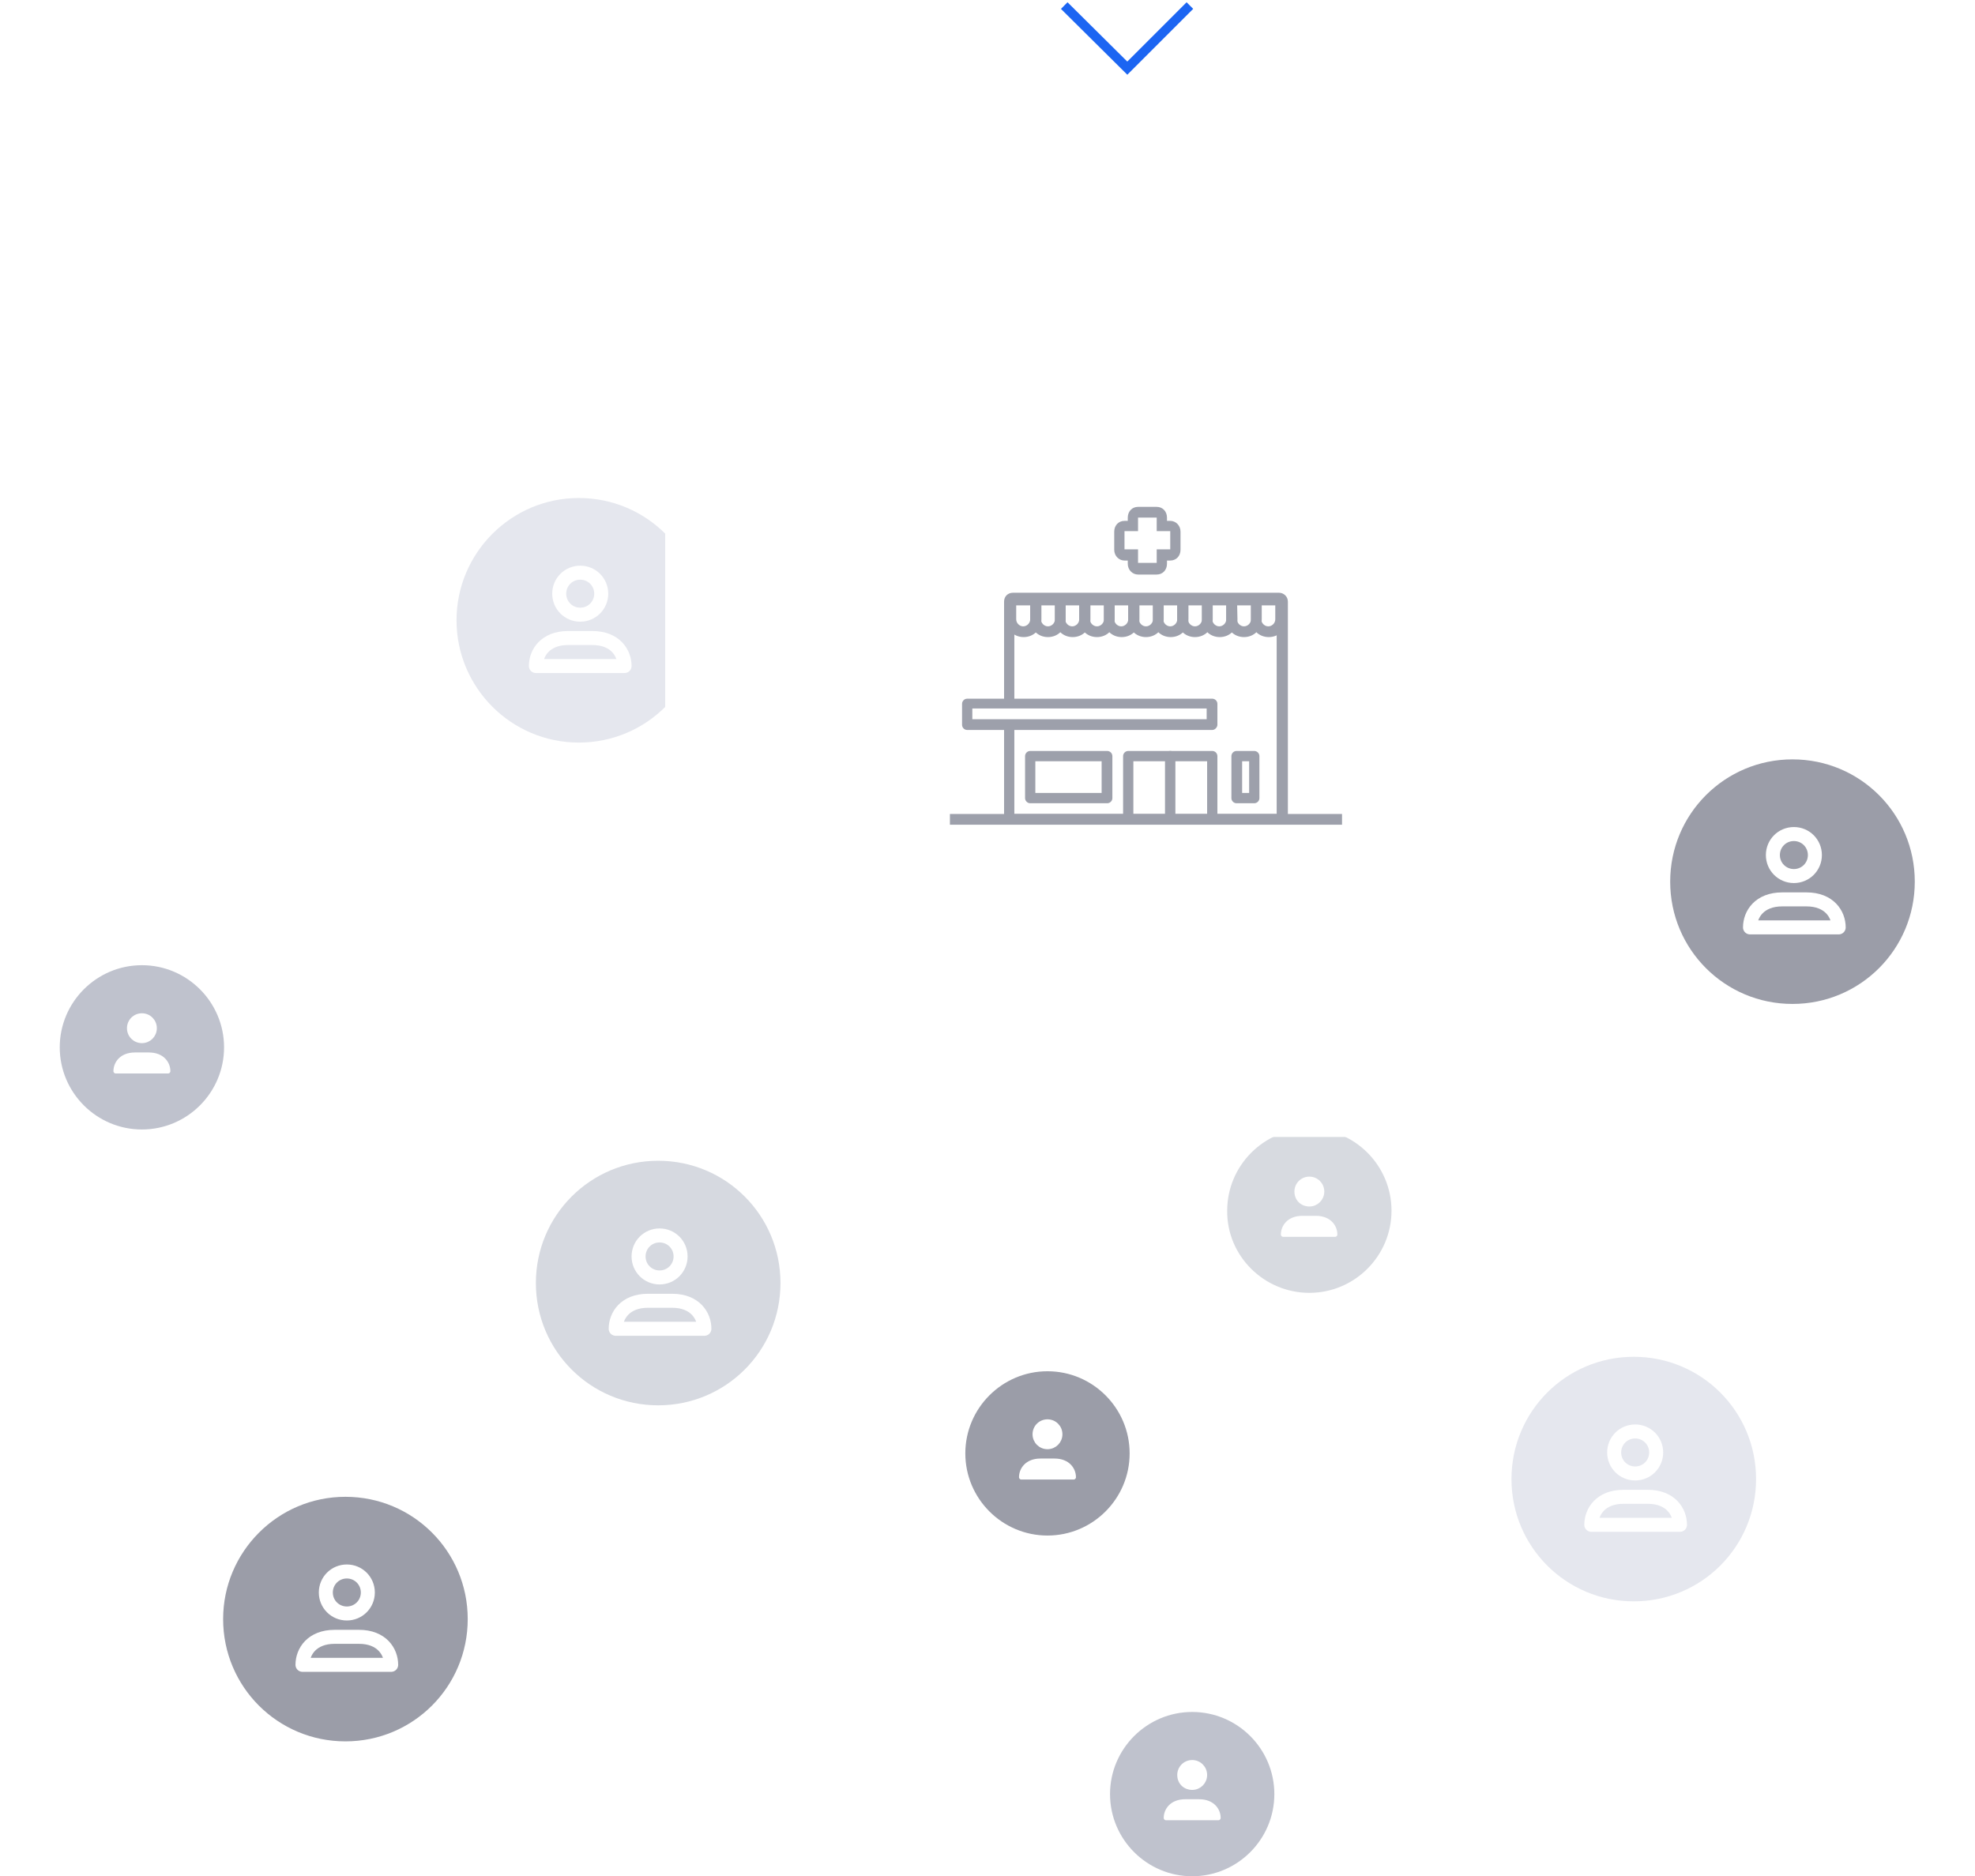 <?xml version="1.0" encoding="utf-8"?>
<!-- Generator: Adobe Illustrator 25.1.0, SVG Export Plug-In . SVG Version: 6.00 Build 0)  -->
<svg version="1.1" id="Layer_1" xmlns="http://www.w3.org/2000/svg" xmlns:xlink="http://www.w3.org/1999/xlink" x="0px" y="0px"
	 viewBox="0 0 423.1 402" style="enable-background:new 0 0 423.1 402;" xml:space="preserve">
<style type="text/css">
	.st0{fill:#9B9DA8;}
	.st1{fill:none;stroke:#FFFFFF;stroke-width:3;stroke-linejoin:round;stroke-miterlimit:10;}
	.st2{fill:#FFFFFF;stroke:#FFFFFF;stroke-linejoin:round;stroke-miterlimit:10;}
	.st3{fill:#BFC2CD;}
	.st4{fill:#D7DAE0;}
	.st5{fill:#E5E7EE;}
	.st6{fill:#D6D9E0;}
	.st7{fill:none;stroke:#1C65F2;stroke-width:2;stroke-linecap:square;}
	.st8{fill:#FFFFFF;}
	.st9{fill:#9DA0AB;}
</style>
<defs>
	<filter xmlns="http://www.w3.org/2000/svg" id="dropshadow" height="130%">
      <feGaussianBlur in="SourceAlpha" stdDeviation="10"/> 
      <feOffset dx="0" dy="0" result="offsetblur"/>
      <feComponentTransfer>
        <feFuncA type="linear" slope="0.2"/>
      </feComponentTransfer>
      <feMerge> 
        <feMergeNode/>
        <feMergeNode in="SourceGraphic"/> 
      </feMerge>
	</filter>
</defs>
<path class="st0" d="M384,215.1c14.5,0,26.2-11.7,26.2-26.2s-11.7-26.2-26.2-26.2s-26.2,11.7-26.2,26.2S369.5,215.1,384,215.1z"/>
<path class="st1" d="M384.3,187.7c2.5,0,4.5-2,4.5-4.5s-2-4.5-4.5-4.5s-4.5,2-4.5,4.5S381.8,187.7,384.3,187.7z"/>
<path class="st1" d="M381.8,192.7c-4.9,0-6.9,3.2-6.9,6h19c0-2.8-2-6-6.9-6H381.8z"/>
<path class="st0" d="M74,373.1c14.5,0,26.2-11.7,26.2-26.2S88.5,320.7,74,320.7s-26.2,11.8-26.2,26.2
	C47.8,361.4,59.5,373.1,74,373.1z"/>
<path class="st1" d="M74.3,345.7c2.5,0,4.5-2,4.5-4.5s-2-4.5-4.5-4.5s-4.5,2-4.5,4.5S71.8,345.7,74.3,345.7z"/>
<path class="st1" d="M71.7,350.7c-4.9,0-6.9,3.2-6.9,6h19c0-2.8-2-6-6.9-6H71.7z"/>
<path class="st0" d="M224.4,329c9.7,0,17.6-7.9,17.6-17.6s-7.9-17.6-17.6-17.6c-9.7,0-17.6,7.9-17.6,17.6S214.7,329,224.4,329z"/>
<path class="st2" d="M224.4,310c1.5,0,2.7-1.2,2.7-2.7s-1.2-2.7-2.7-2.7s-2.7,1.2-2.7,2.7S222.9,310,224.4,310z"/>
<path class="st2" d="M222.9,313c-2.9,0-4.1,1.9-4.1,3.5H230c0-1.6-1.2-3.5-4.1-3.5H222.9z"/>
<path class="st3" d="M30.4,242c9.7,0,17.6-7.9,17.6-17.6c0-9.7-7.9-17.6-17.6-17.6s-17.6,7.9-17.6,17.6S20.7,242,30.4,242z"/>
<path class="st2" d="M30.4,223c1.5,0,2.7-1.2,2.7-2.7s-1.2-2.7-2.7-2.7s-2.7,1.2-2.7,2.7S28.9,223,30.4,223z"/>
<path class="st2" d="M28.9,226c-2.9,0-4.1,1.9-4.1,3.5H36c0-1.6-1.2-3.5-4.1-3.5H28.9z"/>
<path class="st3" d="M255.4,402c9.7,0,17.6-7.9,17.6-17.6s-7.9-17.6-17.6-17.6c-9.7,0-17.6,7.9-17.6,17.6S245.7,402,255.4,402z"/>
<path class="st2" d="M255.4,383c1.5,0,2.7-1.2,2.7-2.7s-1.2-2.7-2.7-2.7c-1.5,0-2.7,1.2-2.7,2.7C252.7,381.9,253.9,383,255.4,383z"
	/>
<path class="st2" d="M253.9,386c-2.9,0-4.1,1.9-4.1,3.5H261c0-1.6-1.2-3.5-4.1-3.5H253.9z"/>
<path class="st4" d="M280.5,277c9.7,0,17.6-7.9,17.6-17.6c0-9.7-7.9-17.6-17.6-17.6s-17.6,7.9-17.6,17.6
	C262.8,269.1,270.8,277,280.5,277z"/>
<path class="st2" d="M280.5,258c1.5,0,2.7-1.2,2.7-2.7c0-1.5-1.2-2.7-2.7-2.7s-2.7,1.2-2.7,2.7C277.8,256.9,279,258,280.5,258z"/>
<path class="st2" d="M279,261c-2.9,0-4.1,1.9-4.1,3.5H286c0-1.6-1.2-3.5-4.1-3.5H279z"/>
<path class="st5" d="M350,343.1c14.5,0,26.2-11.7,26.2-26.2s-11.7-26.2-26.2-26.2s-26.2,11.7-26.2,26.2S335.5,343.1,350,343.1z"/>
<path class="st1" d="M350.3,315.7c2.5,0,4.5-2,4.5-4.5s-2-4.5-4.5-4.5s-4.5,2-4.5,4.5S347.8,315.7,350.3,315.7z"/>
<path class="st1" d="M347.8,320.7c-4.9,0-6.9,3.2-6.9,6h19c0-2.8-2-6-6.9-6H347.8z"/>
<path class="st5" d="M124,159.1c14.5,0,26.2-11.7,26.2-26.2s-11.7-26.2-26.2-26.2c-14.5,0-26.2,11.8-26.2,26.2
	S109.5,159.1,124,159.1z"/>
<path class="st1" d="M124.3,131.7c2.5,0,4.5-2,4.5-4.5s-2-4.5-4.5-4.5s-4.5,2-4.5,4.5S121.8,131.7,124.3,131.7z"/>
<path class="st1" d="M121.7,136.7c-4.9,0-6.9,3.2-6.9,6h19c0-2.8-2-6-6.9-6H121.7z"/>
<path class="st6" d="M141,301.1c14.5,0,26.2-11.7,26.2-26.2s-11.7-26.2-26.2-26.2s-26.2,11.7-26.2,26.2S126.5,301.1,141,301.1z"/>
<path class="st1" d="M141.3,273.7c2.5,0,4.5-2,4.5-4.5s-2-4.5-4.5-4.5s-4.5,2-4.5,4.5S138.8,273.7,141.3,273.7z"/>
<path class="st1" d="M138.8,278.7c-4.9,0-6.9,3.2-6.9,6h19c0-2.8-2-6-6.9-6H138.8z"/>
<g>
	<path class="st7" d="M254.2,1.9l-12.7,12.7L228.7,1.9"/>
	<g>
		<g>
			<g>
				<path filter="url(#dropshadow)" class="st8" d="M162.5,44.6h158c11,0,20,9,20,20v159c0,11-9,20-20,20h-158c-11,0-20-9-20-20v-159
					C142.5,53.6,151.4,44.6,162.5,44.6z"/>
			</g>
			<path class="st8" d="M217,128.2h57c0.4,0,0.8,0.3,0.8,0.8v45.8c0,0.5-0.3,0.8-0.8,0.8h-57c-0.4,0-0.8-0.3-0.8-0.8V129
				C216.2,128.5,216.5,128.2,217,128.2z"/>
			<path class="st9" d="M274,176.6h-57c-1.1,0-1.9-0.8-1.9-1.9v-45.8c0-1.1,0.8-1.9,1.9-1.9h57c1,0,1.9,0.8,1.9,1.9v45.8
				C275.8,175.8,275,176.6,274,176.6z M217.3,174.4h56.2v-45.1h-56.2L217.3,174.4L217.3,174.4z"/>
			<path class="st8" d="M241.7,162h9v13.5h-9V162z"/>
			<path class="st9" d="M250.7,176.6h-9c-0.6,0-1.1-0.5-1.1-1.1V162c0-0.6,0.5-1.1,1.1-1.1h9c0.6,0,1.1,0.5,1.1,1.1v13.5
				C251.8,176.1,251.3,176.6,250.7,176.6z M242.8,174.4h6.8v-11.3h-6.8V174.4z"/>
			<path class="st8" d="M220.7,162h16.5v9h-16.5V162z"/>
			<path class="st9" d="M237.2,172.1h-16.5c-0.6,0-1.1-0.5-1.1-1.1v-9c0-0.6,0.5-1.1,1.1-1.1h16.5c0.6,0,1.1,0.5,1.1,1.1v9
				C238.3,171.6,237.8,172.1,237.2,172.1z M221.8,169.9H236v-6.8h-14.2V169.9z"/>
			<path class="st8" d="M265,162h3.8v9H265V162z"/>
			<path class="st9" d="M268.7,172.1h-3.8c-0.6,0-1.1-0.5-1.1-1.1v-9c0-0.6,0.5-1.1,1.1-1.1h3.8c0.6,0,1.1,0.5,1.1,1.1v9
				C269.8,171.6,269.3,172.1,268.7,172.1z M266.1,169.9h1.5v-6.8h-1.5V169.9z"/>
			<path class="st8" d="M250.7,162h9v13.5h-9V162z"/>
			<path class="st9" d="M259.7,176.6h-9c-0.6,0-1.1-0.5-1.1-1.1V162c0-0.6,0.5-1.1,1.1-1.1h9c0.6,0,1.1,0.5,1.1,1.1v13.5
				C260.8,176.1,260.3,176.6,259.7,176.6z M251.8,174.4h6.8v-11.3h-6.8V174.4z"/>
			<path class="st9" d="M220.7,129.7v3c0,0.8-0.7,1.5-1.5,1.5s-1.5-0.7-1.5-1.5v-3H220.7z M223,128.2h-7.5v4.5
				c0,2.1,1.6,3.8,3.8,3.8s3.8-1.7,3.8-3.8v-4.5H223z"/>
			<path class="st9" d="M226,129.7v3c0,0.8-0.7,1.5-1.5,1.5s-1.5-0.7-1.5-1.5v-3H226z M228.2,128.2h-7.5v4.5c0,2.1,1.6,3.8,3.8,3.8
				s3.8-1.7,3.8-3.8v-4.5H228.2z"/>
			<path class="st9" d="M231.2,129.7v3c0,0.8-0.7,1.5-1.5,1.5s-1.5-0.7-1.5-1.5v-3H231.2z M233.5,128.2H226v4.5
				c0,2.1,1.6,3.8,3.8,3.8s3.8-1.7,3.8-3.8v-4.5H233.5z"/>
			<path class="st9" d="M236.5,129.7v3c0,0.8-0.7,1.5-1.5,1.5s-1.5-0.7-1.5-1.5v-3H236.5z M238.7,128.2h-7.5v4.5
				c0,2.1,1.6,3.8,3.8,3.8s3.8-1.7,3.8-3.8v-4.5H238.7z"/>
			<path class="st9" d="M241.7,129.7v3c0,0.8-0.7,1.5-1.5,1.5s-1.5-0.7-1.5-1.5v-3H241.7z M244,128.2h-7.5v4.5
				c0,2.1,1.6,3.8,3.8,3.8s3.8-1.7,3.8-3.8v-4.5H244z"/>
			<path class="st9" d="M247,129.7v3c0,0.8-0.7,1.5-1.5,1.5s-1.5-0.7-1.5-1.5v-3H247z M249.2,128.2h-7.5v4.5c0,2.1,1.6,3.8,3.8,3.8
				s3.8-1.7,3.8-3.8v-4.5H249.2z"/>
			<path class="st9" d="M252.2,129.7v3c0,0.8-0.7,1.5-1.5,1.5s-1.5-0.7-1.5-1.5v-3H252.2z M254.5,128.2H247v4.5
				c0,2.1,1.6,3.8,3.8,3.8s3.8-1.7,3.8-3.8v-4.5H254.5z"/>
			<path class="st9" d="M257.5,129.7v3c0,0.8-0.7,1.5-1.5,1.5s-1.5-0.7-1.5-1.5v-3H257.5z M259.7,128.2h-7.5v4.5
				c0,2.1,1.6,3.8,3.8,3.8s3.8-1.7,3.8-3.8v-4.5H259.7z"/>
			<path class="st9" d="M262.7,129.7v3c0,0.8-0.7,1.5-1.5,1.5s-1.5-0.7-1.5-1.5v-3H262.7z M265,128.2h-7.5v4.5
				c0,2.1,1.6,3.8,3.8,3.8s3.8-1.7,3.8-3.8L265,128.2L265,128.2z"/>
			<path class="st9" d="M268,129.7v3c0,0.8-0.7,1.5-1.5,1.5s-1.5-0.7-1.5-1.5v-3H268z M270.2,128.2h-7.5v4.5c0,2.1,1.6,3.8,3.8,3.8
				c2.2,0,3.8-1.7,3.8-3.8v-4.5H270.2z"/>
			<path class="st9" d="M273.2,129.7v3c0,0.8-0.7,1.5-1.5,1.5s-1.5-0.7-1.5-1.5v-3H273.2z M275.5,128.2H268v4.5
				c0,2.1,1.6,3.8,3.8,3.8s3.8-1.7,3.8-3.8L275.5,128.2L275.5,128.2z"/>
			<path class="st8" d="M207.2,150.7h52.5v4.5h-52.5V150.7z"/>
			<path class="st9" d="M259.7,156.4h-52.5c-0.6,0-1.1-0.5-1.1-1.1v-4.5c0-0.6,0.5-1.1,1.1-1.1h52.5c0.6,0,1.1,0.5,1.1,1.1v4.5
				C260.8,155.8,260.3,156.4,259.7,156.4z M208.3,154.1h50.2v-2.3h-50.2V154.1z"/>
			<path class="st8" d="M250.7,113.8h-2.9v-2.9h-3.9v2.9H241v3.9h2.9v2.9h3.9v-2.9h2.9V113.8z"/>
			<path class="st9" d="M247.8,110.9v2.9h2.9v3.9h-2.9v2.9h-4v-2.9h-2.9v-3.9h2.9v-2.9H247.8z M247.8,108.6h-4c-1.3,0-2.2,1-2.2,2.3
				v0.7h-0.7c-1.3,0-2.2,1-2.2,2.3v3.9c0,1.3,1,2.3,2.2,2.3h0.7v0.7c0,1.3,1,2.3,2.2,2.3h4c1.3,0,2.2-1,2.2-2.3v-0.7h0.7
				c1.3,0,2.2-1,2.2-2.3v-3.9c0-1.3-1-2.3-2.2-2.3H250v-0.7C250,109.6,249.1,108.6,247.8,108.6z"/>
			<path class="st9" d="M287.5,174.4h-84v2.3h84V174.4z"/>
		</g>
	</g>
</g>
</svg>
